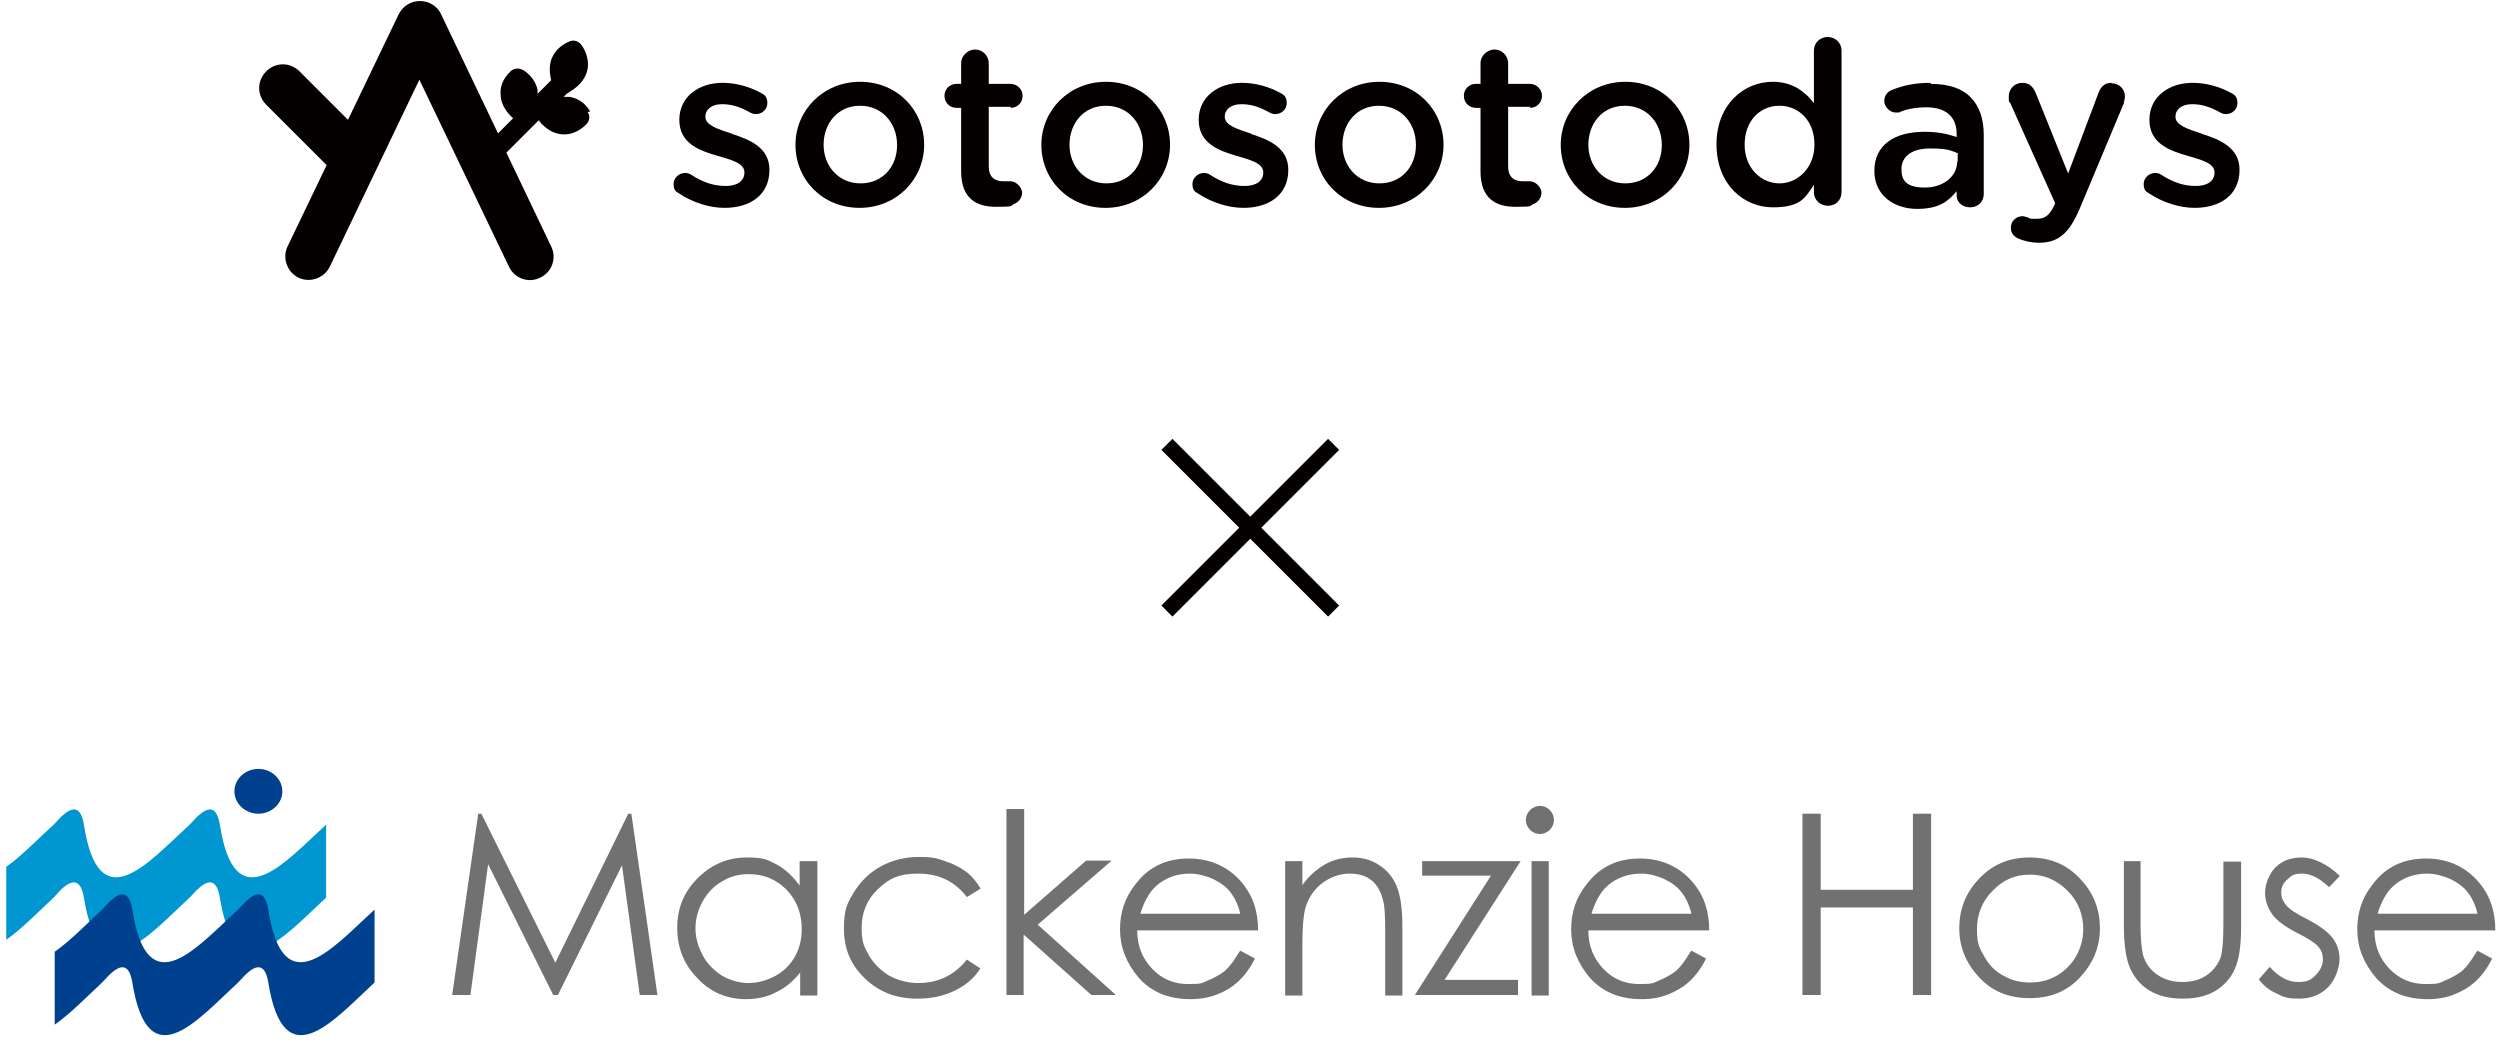 <?xml version="1.0" encoding="UTF-8"?>
<svg id="_レイヤー_1" xmlns="http://www.w3.org/2000/svg" version="1.1" viewBox="0 0 479.9 200.8">
  <!-- Generator: Adobe Illustrator 29.0.0, SVG Export Plug-In . SVG Version: 2.1.0 Build 186)  -->
  <defs>
    <style>
      .st0 {
        fill: #00418f;
      }

      .st1 {
        fill: none;
        stroke: #040000;
        stroke-miterlimit: 10;
        stroke-width: 3px;
      }

      .st2 {
        fill: #0096d1;
      }

      .st3 {
        fill: #727171;
      }

      .st4 {
        fill: #040000;
      }
    </style>
  </defs>
  <g>
    <line class="st1" x1="224" y1="85.3" x2="256" y2="117.3"/>
    <line class="st1" x1="256" y1="85.3" x2="224" y2="117.3"/>
  </g>
  <g>
    <path class="st4" d="M140.6,25.7c-2.7-.9-5.2-1.6-5.2-3.3h0c0-1.4,1.2-2.4,3.2-2.4s3.6.6,5.4,1.6c.4.2.6.3,1.1.3,1.2,0,2.2-.9,2.2-2.1s-.5-1.6-1.3-2c-2.2-1.2-4.8-1.9-7.3-1.9-4.6,0-8.3,2.7-8.3,7.1h0c0,4.5,3.8,5.9,7.3,6.9,2.7.8,5.2,1.4,5.2,3.2h0c0,1.6-1.3,2.6-3.6,2.6s-4.4-.7-6.7-2.2c-.3-.2-.7-.3-1.1-.3-1.2,0-2.2,1-2.2,2.1s.4,1.5,1,1.8c2.7,1.8,5.9,2.8,8.8,2.8,4.8,0,8.6-2.4,8.6-7.3h0c0-4.3-3.8-5.8-7.2-6.9"/>
    <path class="st4" d="M165.1,15.7c-7.1,0-12.4,5.5-12.4,12.1h0c0,6.7,5.2,12.1,12.3,12.1s12.4-5.5,12.4-12.1h0c0-6.7-5.2-12.1-12.3-12.1M172.2,27.9c0,4-2.7,7.3-7,7.3s-7.1-3.4-7.1-7.4h0c0-4.1,2.7-7.5,7-7.5s7.1,3.4,7.1,7.5h0Z"/>
    <path class="st4" d="M194,20.7c1.3,0,2.3-1,2.3-2.3s-1.1-2.3-2.3-2.3h-4.2v-4c0-1.4-1.2-2.6-2.6-2.6s-2.7,1.2-2.7,2.6v4h-.9c-1.3,0-2.3,1-2.3,2.3s1,2.3,2.3,2.3h.9v12.2c0,5.1,2.8,6.8,6.7,6.8s2.5-.2,3.6-.6c.7-.3,1.4-1.1,1.4-2.1s-1.1-2.2-2.2-2.2-.7,0-1.3,0c-1.8,0-2.9-.8-2.9-2.9v-11.4h4.2Z"/>
    <path class="st4" d="M212.3,15.7c-7.1,0-12.4,5.5-12.4,12.1h0c0,6.7,5.2,12.1,12.3,12.1s12.4-5.5,12.4-12.1h0c0-6.7-5.2-12.1-12.3-12.1M219.4,27.9c0,4-2.7,7.3-7,7.3s-7.1-3.4-7.1-7.4h0c0-4.1,2.7-7.5,7-7.5s7.1,3.4,7.1,7.5h0Z"/>
    <path class="st4" d="M240.3,25.7c-2.7-.9-5.2-1.6-5.2-3.3h0c0-1.4,1.2-2.4,3.2-2.4s3.6.6,5.4,1.6c.4.2.6.3,1.1.3,1.2,0,2.2-.9,2.2-2.1s-.5-1.6-1.3-2c-2.2-1.2-4.8-1.9-7.3-1.9-4.6,0-8.3,2.7-8.3,7.1h0c0,4.5,3.8,5.9,7.2,6.9,2.7.8,5.2,1.4,5.2,3.2h0c0,1.6-1.3,2.6-3.6,2.6s-4.4-.7-6.7-2.2c-.3-.2-.7-.3-1.1-.3-1.2,0-2.2,1-2.2,2.1s.4,1.5,1,1.8c2.7,1.8,5.9,2.8,8.8,2.8,4.8,0,8.6-2.4,8.6-7.3h0c0-4.3-3.8-5.8-7.2-6.9"/>
    <path class="st4" d="M264.8,15.7c-7.1,0-12.4,5.5-12.4,12.1h0c0,6.7,5.2,12.1,12.3,12.1s12.4-5.5,12.4-12.1h0c0-6.7-5.2-12.1-12.3-12.1M271.8,27.9c0,4-2.7,7.3-7,7.3s-7.1-3.4-7.1-7.4h0c0-4.1,2.7-7.5,7-7.5s7.1,3.4,7.1,7.5h0Z"/>
    <path class="st4" d="M293.7,20.7c1.3,0,2.3-1,2.3-2.3s-1.1-2.3-2.3-2.3h-4.2v-4c0-1.4-1.2-2.6-2.6-2.6s-2.7,1.2-2.7,2.6v4h-.9c-1.3,0-2.3,1-2.3,2.3s1,2.3,2.3,2.3h.9v12.2c0,5.1,2.8,6.8,6.7,6.8s2.5-.2,3.6-.6c.7-.3,1.4-1.1,1.4-2.1s-1.1-2.2-2.2-2.2-.7,0-1.3,0c-1.8,0-2.9-.8-2.9-2.9v-11.4h4.2Z"/>
    <path class="st4" d="M312,15.7c-7.1,0-12.4,5.5-12.4,12.1h0c0,6.7,5.2,12.1,12.3,12.1s12.4-5.5,12.4-12.1h0c0-6.7-5.2-12.1-12.3-12.1M319,27.9c0,4-2.7,7.3-7,7.3s-7.1-3.4-7.1-7.4h0c0-4.1,2.7-7.5,7-7.5s7.1,3.4,7.1,7.5h0Z"/>
    <path class="st4" d="M350.8,7.1c-1.4,0-2.6,1.1-2.6,2.6v10.1c-1.7-2.2-4.1-4.1-7.9-4.1-5.5,0-10.8,4.3-10.8,12h0c0,7.8,5.3,12.1,10.8,12.1s6.2-1.9,7.9-4.3v1.4c0,1.5,1.2,2.6,2.7,2.6s2.6-1.1,2.6-2.6V9.7c0-1.5-1.2-2.6-2.7-2.6M348.3,27.8c0,4.4-3.2,7.4-6.7,7.4s-6.7-2.9-6.7-7.4h0c0-4.7,3-7.5,6.7-7.5s6.7,2.9,6.7,7.4h0Z"/>
    <path class="st4" d="M370.6,15.9c-3,0-5.3.5-7.5,1.4-.8.3-1.4,1.1-1.4,2.1s1,2.2,2.2,2.2.5,0,.8-.1c1.4-.6,3.1-.9,5.1-.9,3.7,0,5.8,1.8,5.8,5.1v.6c-1.8-.6-3.6-1-6.2-1-5.7,0-9.6,2.5-9.6,7.5h0c0,4.8,3.9,7.3,8.2,7.3s6-1.5,7.6-3.4v.9c0,1.2,1.1,2.2,2.6,2.2s2.6-1.1,2.6-2.5v-11.4c0-3-.8-5.5-2.5-7.2-1.6-1.7-4.2-2.6-7.7-2.6M375.7,31c0,2.9-2.7,5-6.2,5s-4.5-1.3-4.5-3.5h0c0-2.5,2-4,5.5-4s3.9.4,5.3.9v1.6h0Z"/>
    <path class="st4" d="M405.3,15.9c-1.4,0-2.1.9-2.5,2l-5.8,15.4-6.2-15.4c-.5-1.2-1.2-2-2.6-2s-2.6,1.1-2.6,2.6.1.9.3,1.3l8.6,19.2-.2.5c-.9,1.8-1.7,2.5-3.3,2.5s-1.2,0-1.8-.3c-.3,0-.5-.2-1-.2-1.1,0-2.2.9-2.2,2.2s.9,1.9,1.7,2.2c1.1.4,2.2.7,3.7.7,3.7,0,5.8-1.8,7.8-6.5l8.5-20.3c0-.3.2-.8.2-1.3,0-1.4-1.1-2.5-2.5-2.5"/>
    <path class="st4" d="M422.8,25.7c-2.7-.9-5.2-1.6-5.2-3.3h0c0-1.4,1.2-2.4,3.2-2.4s3.6.6,5.4,1.6c.4.2.6.3,1.1.3,1.2,0,2.2-.9,2.2-2.1s-.5-1.6-1.3-2c-2.2-1.2-4.8-1.9-7.3-1.9-4.6,0-8.3,2.7-8.3,7.1h0c0,4.5,3.8,5.9,7.3,6.9,2.7.8,5.2,1.4,5.2,3.2h0c0,1.6-1.3,2.6-3.6,2.6s-4.4-.7-6.7-2.2c-.3-.2-.7-.3-1.1-.3-1.2,0-2.2,1-2.2,2.1s.4,1.5,1,1.8c2.7,1.8,5.9,2.8,8.8,2.8,4.8,0,8.6-2.4,8.6-7.3h0c0-4.3-3.8-5.8-7.2-6.9"/>
    <path class="st4" d="M113.3,21.4c-1.2-2-2.8-2.6-3.9-2.8h-1.2l.4-.4c0-.1.6-.5.8-.6,2-1.2,3.1-2.7,3.4-4.4.4-2.5-1.1-4.5-1.3-4.7-.6-.7-1.5-.9-2.3-.5-2.1.9-3,2.4-3.4,3.5-.4,1.3-.3,2.6,0,3.9l-2.6,2.6v-.7c-.5-2.5-2.6-3.8-2.9-3.9-.7-.4-1.7-.3-2.3.3-1.7,1.6-2,3.3-1.9,4.4,0,2.3,1.7,4,2.4,4.6l-2.9,2.9-10.9-22.8c-.7-1.6-2.3-2.6-4.1-2.6s-3.3,1-4.1,2.6l-9.7,20.2-9.3-9.3c-1.8-1.8-4.6-1.8-6.4,0-1.8,1.8-1.8,4.6,0,6.4l11.6,11.6-7.5,15.6c-1.1,2.3,0,5,2.1,6,2.3,1.1,5,0,6-2.1l17.2-35.9,17.2,35.9c1.1,2.3,3.8,3.2,6,2.1,2.3-1.1,3.2-3.8,2.1-6l-8.6-18,6.2-6.2c1.4,1.8,3.1,2.7,4.9,2.7h0c2.5,0,4.1-1.8,4.3-2,.6-.6.7-1.6.2-2.3"/>
  </g>
  <g id="Main">
    <g>
      <g>
        <path class="st2" d="M1.2,180.4c3-2.1,6.2-5.4,9.1-8.1.7-.7,4.8-6.2,5.8,0,3,18.6,12.5,7.2,20.3,0,.8-.7,4.8-6.2,5.8,0,3,18.6,12.6,7.2,20.4,0v-14c-7.9,7.2-17.5,18.6-20.4,0-1-6.2-5-.7-5.8,0-7.9,7.2-17.4,18.6-20.3,0-1-6.2-5-.7-5.8,0-3,2.7-6.1,6-9.1,8.1,0,0,0,14,0,14Z"/>
        <path class="st0" d="M10.5,196.7c3-2.1,6.2-5.4,9.1-8.1.8-.7,4.8-6.2,5.8,0,3,18.6,12.5,7.2,20.3,0,.8-.7,4.8-6.2,5.8,0,3,18.6,12.6,7.2,20.4,0v-14c-7.9,7.2-17.5,18.6-20.4,0-1-6.2-5-.7-5.8,0-7.9,7.2-17.4,18.6-20.3,0-1-6.2-5-.7-5.8,0-2.9,2.7-6.1,6-9.1,8.1v14h0Z"/>
        <path class="st0" d="M54.2,151.9c0,2.4-2.1,4.3-4.6,4.3s-4.6-1.9-4.6-4.3,2.1-4.3,4.6-4.3,4.6,1.9,4.6,4.3Z"/>
      </g>
      <g>
        <path class="st3" d="M86.8,191l5-34.8h.6l14.2,28.6,14-28.6h.6l5,34.8h-3.4l-3.4-24.9-12.3,24.9h-.9l-12.5-25.1-3.4,25.1s-3.4,0-3.4,0Z"/>
        <path class="st3" d="M156.9,165.3v25.8h-3.3v-4.4c-1.4,1.7-2.9,3-4.7,3.8-1.7.9-3.6,1.3-5.7,1.3-3.6,0-6.8-1.3-9.3-4-2.6-2.6-3.9-5.9-3.9-9.7s1.3-6.9,3.9-9.5c2.6-2.6,5.7-4,9.4-4s4,.5,5.7,1.3c1.7.9,3.2,2.3,4.5,4.1v-4.7s3.3,0,3.3,0ZM143.7,167.8c-1.8,0-3.5.4-5.1,1.4-1.6.9-2.8,2.2-3.7,3.8-.9,1.6-1.4,3.4-1.4,5.2s.5,3.5,1.4,5.2c.9,1.7,2.2,2.9,3.7,3.9,1.6.9,3.3,1.4,5.1,1.4s3.5-.5,5.2-1.4c1.6-.9,2.9-2.2,3.7-3.7.9-1.6,1.3-3.3,1.3-5.3,0-3-1-5.5-2.9-7.5-2-2-4.4-3-7.2-3h0Z"/>
        <path class="st3" d="M188.2,170.6l-2.6,1.6c-2.3-3-5.4-4.5-9.3-4.5s-5.7,1-7.8,3c-2.1,2-3.1,4.5-3.1,7.4s.5,3.6,1.4,5.3c1,1.7,2.3,2.9,3.9,3.9,1.7.9,3.5,1.4,5.6,1.4,3.8,0,6.9-1.5,9.3-4.5l2.6,1.7c-1.2,1.9-2.9,3.3-5,4.3-2.1,1-4.4,1.5-7.1,1.5-4.1,0-7.4-1.3-10.1-3.9-2.7-2.6-4-5.7-4-9.5s.6-4.8,1.9-7c1.3-2.1,3-3.8,5.2-5,2.2-1.2,4.6-1.8,7.4-1.8s3.4.3,4.9.8c1.6.5,2.9,1.2,4,2,1.1.8,2,1.9,2.8,3.2h0Z"/>
        <path class="st3" d="M193.3,155.3h3.3v20.3l11.9-10.4h4.9l-14.2,12.3,15,13.5h-4.7l-13-11.6v11.6h-3.3v-35.7h0Z"/>
        <path class="st3" d="M238.1,182.5l2.8,1.5c-.9,1.8-2,3.3-3.2,4.4-1.2,1.1-2.5,1.9-4.1,2.5-1.5.6-3.2.9-5.1.9-4.2,0-7.5-1.4-9.9-4.1-2.4-2.8-3.6-5.9-3.6-9.3s1-6.2,3-8.7c2.5-3.3,5.9-4.9,10.2-4.9s7.9,1.7,10.5,5c1.9,2.4,2.8,5.3,2.8,8.8h-23.2c0,3,1,5.4,2.9,7.4,1.8,1.9,4.1,2.9,6.9,2.9s2.6-.2,3.8-.7c1.2-.5,2.3-1.1,3.2-1.8.9-.8,1.8-2,2.8-3.7h0ZM238.1,175.5c-.4-1.8-1.1-3.2-1.9-4.2-.8-1.1-2-1.9-3.4-2.6-1.4-.6-2.9-1-4.4-1-2.5,0-4.7.8-6.5,2.4-1.3,1.2-2.3,3-3,5.3h19.2Z"/>
        <path class="st3" d="M246.7,165.3h3.3v4.6c1.3-1.8,2.8-3.1,4.4-4,1.6-.9,3.4-1.3,5.3-1.3s3.6.5,5.1,1.5c1.5,1,2.6,2.3,3.3,4,.7,1.7,1.1,4.2,1.1,7.7v13.3h-3.3v-12.3c0-3-.1-5-.4-5.9-.4-1.7-1.1-3-2.2-3.9-1.1-.9-2.5-1.3-4.3-1.3s-3.8.7-5.4,2c-1.6,1.3-2.6,3-3.1,4.9-.3,1.3-.5,3.6-.5,7v9.5h-3.3v-25.8h0Z"/>
        <path class="st3" d="M273,165.3h18.9l-14.6,22.8h14.1v2.9h-19.8l14.6-22.9h-13.2v-2.9Z"/>
        <path class="st3" d="M295.6,154.7c.8,0,1.4.3,1.9.8.5.5.8,1.2.8,1.9s-.3,1.4-.8,1.9c-.5.5-1.2.8-1.9.8s-1.4-.3-1.9-.8c-.5-.5-.8-1.2-.8-1.9s.3-1.4.8-1.9,1.2-.8,1.9-.8ZM294,165.3h3.3v25.8h-3.3v-25.8Z"/>
        <path class="st3" d="M324.7,182.5l2.8,1.5c-.9,1.8-2,3.3-3.2,4.4-1.2,1.1-2.6,1.9-4.1,2.5-1.5.6-3.2.9-5.1.9-4.2,0-7.5-1.4-9.9-4.1-2.4-2.8-3.6-5.9-3.6-9.3s1-6.2,3-8.7c2.5-3.3,5.9-4.9,10.2-4.9s7.9,1.7,10.5,5c1.9,2.4,2.8,5.3,2.8,8.8h-23.2c0,3,1,5.4,2.9,7.4,1.8,1.9,4.1,2.9,6.9,2.9s2.6-.2,3.8-.7c1.2-.5,2.3-1.1,3.2-1.8.9-.8,1.8-2,2.8-3.7h0ZM324.7,175.5c-.4-1.8-1.1-3.2-1.9-4.2-.8-1.1-2-1.9-3.4-2.6-1.4-.6-2.9-1-4.4-1-2.5,0-4.7.8-6.5,2.4-1.3,1.2-2.3,3-3,5.3h19.2Z"/>
        <path class="st3" d="M346,156.2h3.5v14.6h17.7v-14.6h3.5v34.8h-3.5v-16.8h-17.7v16.8h-3.5v-34.8Z"/>
        <path class="st3" d="M389.6,164.6c4,0,7.3,1.4,9.9,4.3,2.4,2.6,3.6,5.7,3.6,9.3s-1.3,6.7-3.8,9.4c-2.5,2.7-5.7,4-9.7,4s-7.2-1.3-9.7-4c-2.5-2.7-3.8-5.8-3.8-9.4s1.2-6.7,3.6-9.3c2.6-2.9,5.9-4.3,9.9-4.3h0ZM389.6,167.9c-2.8,0-5.1,1-7.1,3.1-2,2-3,4.5-3,7.4s.5,3.6,1.4,5.2c.9,1.6,2.1,2.9,3.7,3.7,1.5.9,3.2,1.3,5.1,1.3s3.5-.4,5.1-1.3c1.5-.9,2.8-2.1,3.7-3.7.9-1.6,1.4-3.3,1.4-5.2,0-2.9-1-5.4-3-7.4-2-2-4.4-3.1-7.1-3.1Z"/>
        <path class="st3" d="M407.6,165.3h3.3v12c0,2.9.2,5,.5,6.1.5,1.6,1.4,2.8,2.7,3.7,1.3.9,2.9,1.4,4.8,1.4s3.4-.4,4.7-1.3c1.3-.9,2.2-2.1,2.7-3.5.3-1,.5-3.1.5-6.3v-12h3.4v12.6c0,3.6-.4,6.2-1.2,8-.8,1.8-2.1,3.2-3.7,4.2-1.7,1-3.8,1.5-6.3,1.5s-4.6-.5-6.3-1.5c-1.7-1-2.9-2.4-3.8-4.3-.8-1.8-1.2-4.6-1.2-8.2v-12.4h0Z"/>
        <path class="st3" d="M449.2,168.1l-2.1,2.2c-1.8-1.7-3.5-2.6-5.2-2.6s-2,.4-2.8,1.1c-.8.7-1.2,1.5-1.2,2.5s.3,1.6.9,2.4c.6.8,2,1.7,4,2.7,2.5,1.3,4.1,2.5,5,3.7.9,1.2,1.3,2.6,1.3,4s-.7,3.9-2.2,5.4c-1.5,1.5-3.3,2.2-5.6,2.2s-2.9-.3-4.3-1c-1.4-.6-2.5-1.5-3.4-2.7l2.1-2.4c1.7,1.9,3.5,2.9,5.4,2.9s2.5-.4,3.4-1.3c.9-.9,1.4-1.9,1.4-3s-.3-1.8-.9-2.5c-.6-.7-2-1.6-4.2-2.7-2.3-1.2-3.9-2.4-4.7-3.6-.8-1.2-1.3-2.5-1.3-4s.7-3.6,2-4.9c1.3-1.3,3-1.9,5.1-1.9s4.8,1.2,7.2,3.5h0Z"/>
        <path class="st3" d="M475.6,182.5l2.8,1.5c-.9,1.8-2,3.3-3.2,4.4-1.2,1.1-2.6,1.9-4.1,2.5-1.5.6-3.2.9-5.1.9-4.2,0-7.5-1.4-9.9-4.1-2.4-2.8-3.6-5.9-3.6-9.3s1-6.2,3-8.7c2.5-3.3,5.9-4.9,10.2-4.9s7.9,1.7,10.5,5c1.9,2.4,2.8,5.3,2.8,8.8h-23.2c0,3,1,5.4,2.9,7.4,1.9,1.9,4.1,2.9,6.9,2.9s2.6-.2,3.8-.7c1.2-.5,2.3-1.1,3.2-1.8.9-.8,1.8-2,2.8-3.7h0ZM475.6,175.5c-.4-1.8-1.1-3.2-1.9-4.2-.8-1.1-2-1.9-3.4-2.6-1.4-.6-2.9-1-4.4-1-2.5,0-4.7.8-6.5,2.4-1.3,1.2-2.3,3-3,5.3h19.2Z"/>
      </g>
    </g>
  </g>
</svg>